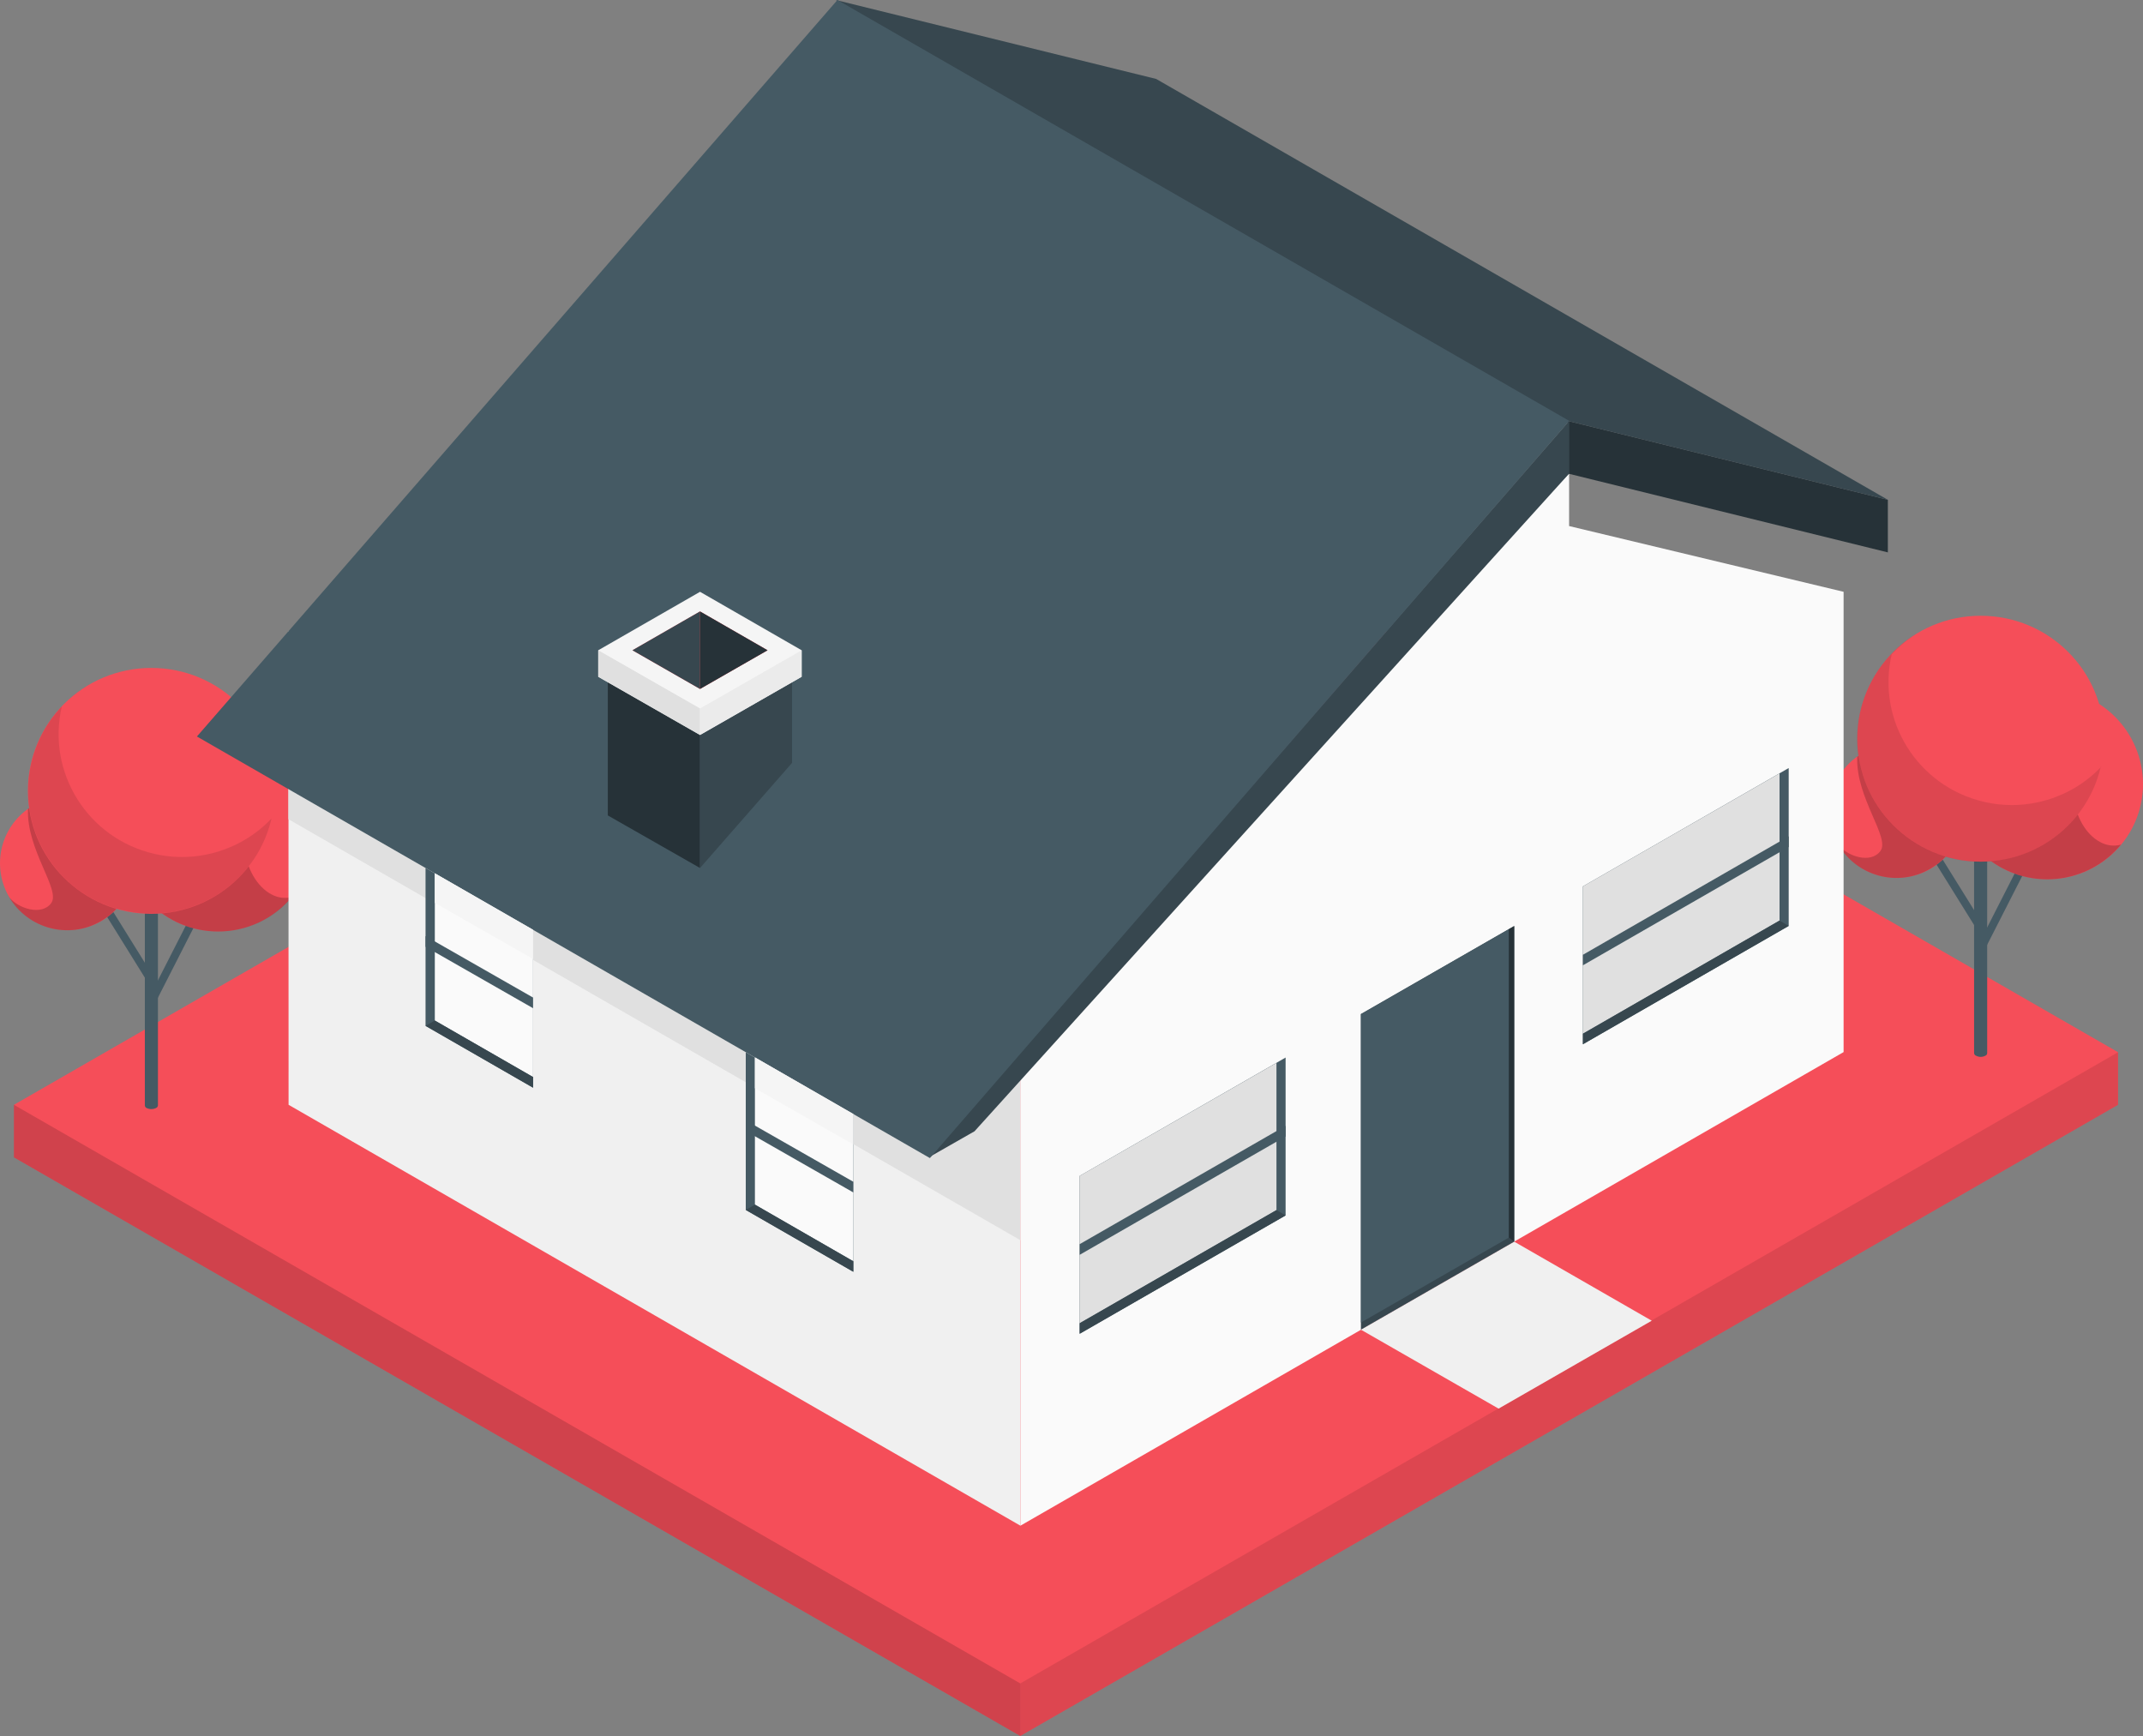 <svg width="100" height="81" viewBox="0 0 100 81" fill="none" xmlns="http://www.w3.org/2000/svg">
<rect x="0" y="0" width="100" height="81" fill="#808080" stroke="none"/>
<g clip-path="url(#clip0_529_3439)">
<path d="M51.879 22.091L0.65 51.549V54.002L47.609 81L98.837 51.549V49.096L51.879 22.091Z" fill="#F54E59"/>
<path opacity="0.15" d="M0.65 51.549L47.609 78.547V81L0.65 54.002V51.549Z" fill="black"/>
<path opacity="0.1" d="M47.609 78.547L98.837 49.096V51.549L47.609 81V78.547Z" fill="black"/>
<path d="M94.274 40.24L92.25 44.212L92.578 44.378L94.602 40.406L94.274 40.24Z" fill="#455A64"/>
<path d="M90.538 39.924L90.226 40.117L92.2 43.292L92.513 43.1L90.538 39.924Z" fill="#455A64"/>
<path d="M92.729 39.558V49.135C92.729 49.187 92.696 49.24 92.643 49.259C92.505 49.331 92.348 49.331 92.21 49.259C92.157 49.24 92.124 49.194 92.118 49.135V39.558H92.729Z" fill="#455A64"/>
<path d="M100 36.581C100 39.041 98.003 41.03 95.533 41.03C93.064 41.03 91.067 39.041 91.067 36.581C91.067 34.122 93.064 32.133 95.533 32.133C97.997 32.133 99.993 34.128 100 36.581Z" fill="#F54E59"/>
<path opacity="0.2" d="M96.933 35.443C97.51 33.638 98.121 32.931 97.734 32.709C95.586 31.498 92.86 32.244 91.645 34.383C90.43 36.523 91.178 39.237 93.326 40.448C95.212 41.514 97.596 41.076 98.975 39.407C97.629 39.794 96.184 37.785 96.933 35.443Z" fill="black"/>
<path d="M91.638 37.837C91.638 39.565 90.233 40.965 88.498 40.965C86.764 40.965 85.359 39.565 85.359 37.837C85.359 36.111 86.764 34.711 88.498 34.711C90.233 34.711 91.638 36.111 91.638 37.837Z" fill="#F54E59"/>
<path opacity="0.2" d="M88.498 34.711C87.842 34.711 87.198 34.92 86.666 35.306C86.58 37.209 88.209 39.074 87.75 39.702C87.29 40.33 86.18 39.944 85.779 39.408C86.653 40.899 88.571 41.409 90.068 40.539C91.566 39.669 92.078 37.759 91.205 36.267C90.64 35.306 89.609 34.711 88.485 34.711H88.498Z" fill="black"/>
<path d="M92.426 40.206C95.608 40.206 98.187 37.637 98.187 34.468C98.187 31.3 95.608 28.731 92.426 28.731C89.245 28.731 86.666 31.3 86.666 34.468C86.666 37.637 89.245 40.206 92.426 40.206Z" fill="#F54E59"/>
<path opacity="0.1" d="M98.029 35.777C97.307 38.865 94.207 40.781 91.113 40.062C88.012 39.342 86.088 36.254 86.81 33.173C87.178 31.61 88.183 30.269 89.589 29.477C89.103 29.765 88.663 30.118 88.275 30.53C87.552 33.612 89.484 36.693 92.578 37.412C94.568 37.877 96.657 37.249 98.062 35.764L98.029 35.777Z" fill="black"/>
<path d="M8.929 42.682L6.904 46.655L7.232 46.821L9.257 42.848L8.929 42.682Z" fill="#455A64"/>
<path d="M5.169 42.362L4.856 42.555L6.83 45.731L7.143 45.538L5.169 42.362Z" fill="#455A64"/>
<path d="M7.37 41.998V51.575C7.37 51.627 7.331 51.68 7.278 51.7C7.14 51.765 6.982 51.765 6.844 51.7C6.792 51.68 6.759 51.627 6.759 51.575V41.998H7.37Z" fill="#455A64"/>
<path d="M14.641 39.015C14.641 41.475 12.645 43.463 10.175 43.463C7.705 43.463 5.708 41.475 5.708 39.015C5.708 36.555 7.705 34.567 10.175 34.567C12.645 34.567 14.641 36.555 14.641 39.015Z" fill="#F54E59"/>
<path opacity="0.2" d="M11.58 37.877C12.158 36.071 12.769 35.365 12.382 35.149C11.712 34.763 10.956 34.567 10.181 34.567C7.712 34.567 5.715 36.555 5.715 39.015C5.715 41.475 7.712 43.463 10.181 43.463C11.515 43.463 12.776 42.875 13.63 41.848C12.303 42.234 10.832 40.219 11.587 37.877H11.58Z" fill="black"/>
<path d="M6.28 40.278C6.28 42.005 4.874 43.405 3.14 43.405C1.406 43.405 0 42.005 0 40.278C0 38.551 1.406 37.151 3.14 37.151C4.867 37.151 6.273 38.544 6.28 40.264C6.28 40.264 6.28 40.271 6.28 40.278Z" fill="#F54E59"/>
<path opacity="0.2" d="M3.14 37.151C2.483 37.151 1.839 37.353 1.307 37.739C1.222 39.65 2.844 41.514 2.391 42.136C1.938 42.757 0.815 42.377 0.42 41.848C1.294 43.339 3.212 43.849 4.71 42.979C6.207 42.109 6.72 40.199 5.846 38.708C5.281 37.746 4.25 37.151 3.127 37.151H3.14Z" fill="black"/>
<path d="M7.061 42.639C10.243 42.639 12.822 40.071 12.822 36.902C12.822 33.733 10.243 31.165 7.061 31.165C3.88 31.165 1.301 33.733 1.301 36.902C1.301 40.071 3.88 42.639 7.061 42.639Z" fill="#F54E59"/>
<path opacity="0.1" d="M12.664 38.217C11.935 41.298 8.835 43.202 5.741 42.476C2.647 41.749 0.736 38.662 1.465 35.581C1.833 34.03 2.838 32.696 4.23 31.911C3.731 32.199 3.278 32.552 2.884 32.964C2.168 36.045 4.099 39.126 7.199 39.839C9.183 40.297 11.265 39.669 12.664 38.197V38.217Z" fill="black"/>
<path d="M63.505 62.042L70.658 57.934L77.076 61.623L69.929 65.725L63.505 62.042Z" fill="#F0F0F0"/>
<path d="M13.466 51.549L13.459 29.457L47.616 49.089V71.187L13.466 51.549Z" fill="#F0F0F0"/>
<path d="M13.459 38.224L47.616 57.868V49.089L13.459 29.457V38.224Z" fill="#E0E0E0"/>
<path d="M86.029 49.089V27.613L73.22 24.545V22.091L47.616 49.089V71.187L86.029 49.089Z" fill="#FAFAFA"/>
<path d="M73.15 19.638V22.091L88.094 25.774V23.321L73.15 19.638Z" fill="#263238"/>
<path d="M53.95 3.683L88.094 23.321L73.15 19.638L39 0L53.95 3.683Z" fill="#37474F"/>
<path d="M45.474 52.785L73.227 22.091V19.638L43.34 54.002L45.474 52.785Z" fill="#37474F"/>
<path d="M39.077 0L73.227 19.638L43.392 54.035L9.189 34.364L39.077 0Z" fill="#455A64"/>
<path d="M28.363 31.819L32.666 34.292V40.5L28.363 38.047V31.819Z" fill="#263238"/>
<path d="M32.666 34.292L36.961 31.819V35.594L32.666 40.5V34.292Z" fill="#37474F"/>
<path d="M32.666 27.613L27.916 30.341V31.577L32.666 34.292L37.408 31.577V30.341L32.666 27.613Z" fill="#F5F5F5"/>
<path d="M27.916 31.577L32.666 34.292V33.056L27.916 30.341V31.577Z" fill="#E0E0E0"/>
<path d="M37.408 31.577L32.666 34.292V33.056L37.408 30.341V31.577Z" fill="#EBEBEB"/>
<path d="M29.513 30.341L32.666 28.529L35.818 30.341L32.666 32.146L29.513 30.341Z" fill="#F54E59"/>
<path d="M32.666 28.529V32.146L29.513 30.341L32.666 28.529Z" fill="#37474F"/>
<path d="M32.666 28.529L35.818 30.341L32.666 32.146V28.529Z" fill="#263238"/>
<path d="M50.381 54.866L59.991 49.344V56.711L50.381 62.232V54.866Z" fill="#455A64"/>
<path d="M59.564 56.462V49.593L50.381 54.866V61.741L59.564 56.462Z" fill="#E0E0E0"/>
<path d="M59.991 56.71L59.564 56.462L50.381 61.741V62.232L59.991 56.71Z" fill="#37474F"/>
<path d="M50.381 58.549L59.991 53.027V52.53L50.381 58.051V58.549Z" fill="#455A64"/>
<path d="M73.864 41.357L83.467 35.836V43.202L73.864 48.723V41.357Z" fill="#455A64"/>
<path d="M83.04 42.953V36.084L73.864 41.357V48.232L83.04 42.953Z" fill="#E0E0E0"/>
<path d="M83.467 43.202L83.04 42.953L73.864 48.232V48.723L83.467 43.202Z" fill="#37474F"/>
<path d="M73.864 45.04L83.467 39.519V39.022L73.864 44.549V45.04Z" fill="#455A64"/>
<path d="M63.505 62.042V47.316L70.658 43.208V57.934L63.505 62.042Z" fill="#37474F"/>
<path d="M70.409 57.744V43.352L63.505 47.316V61.708L70.409 57.744Z" fill="#455A64"/>
<path d="M70.658 43.208L70.409 43.352V57.744L70.658 57.934V43.208Z" fill="#263238"/>
<path d="M39.819 51.981L34.8 49.096V56.455L39.819 59.34V51.981Z" fill="#455A64"/>
<path d="M35.227 56.207V49.338L39.819 51.981V58.85L35.227 56.207Z" fill="#FAFAFA"/>
<path d="M34.8 56.455L35.227 56.207L39.819 58.85V59.34L34.8 56.455Z" fill="#37474F"/>
<path d="M39.819 55.638L34.8 52.772V52.275L39.819 55.14V55.638Z" fill="#455A64"/>
<path d="M35.227 49.338L39.819 51.981V53.4L35.227 50.777V49.338Z" fill="#F5F5F5"/>
<path d="M24.875 43.385L19.857 40.5V47.866L24.875 50.751V43.385Z" fill="#455A64"/>
<path d="M20.29 47.617V40.749L24.875 43.385V50.254L20.29 47.617Z" fill="#FAFAFA"/>
<path d="M19.857 47.866L20.29 47.617L24.875 50.254V50.751L19.857 47.866Z" fill="#37474F"/>
<path d="M24.875 47.042L19.857 44.176V43.679L24.875 46.545V47.042Z" fill="#455A64"/>
<path d="M20.29 40.749L24.875 43.385V44.746L20.29 42.129V40.749Z" fill="#F5F5F5"/>
</g>
<defs>
<clipPath id="clip0_529_3439">
<rect width="100" height="81" fill="white"/>
</clipPath>
</defs>
</svg>
